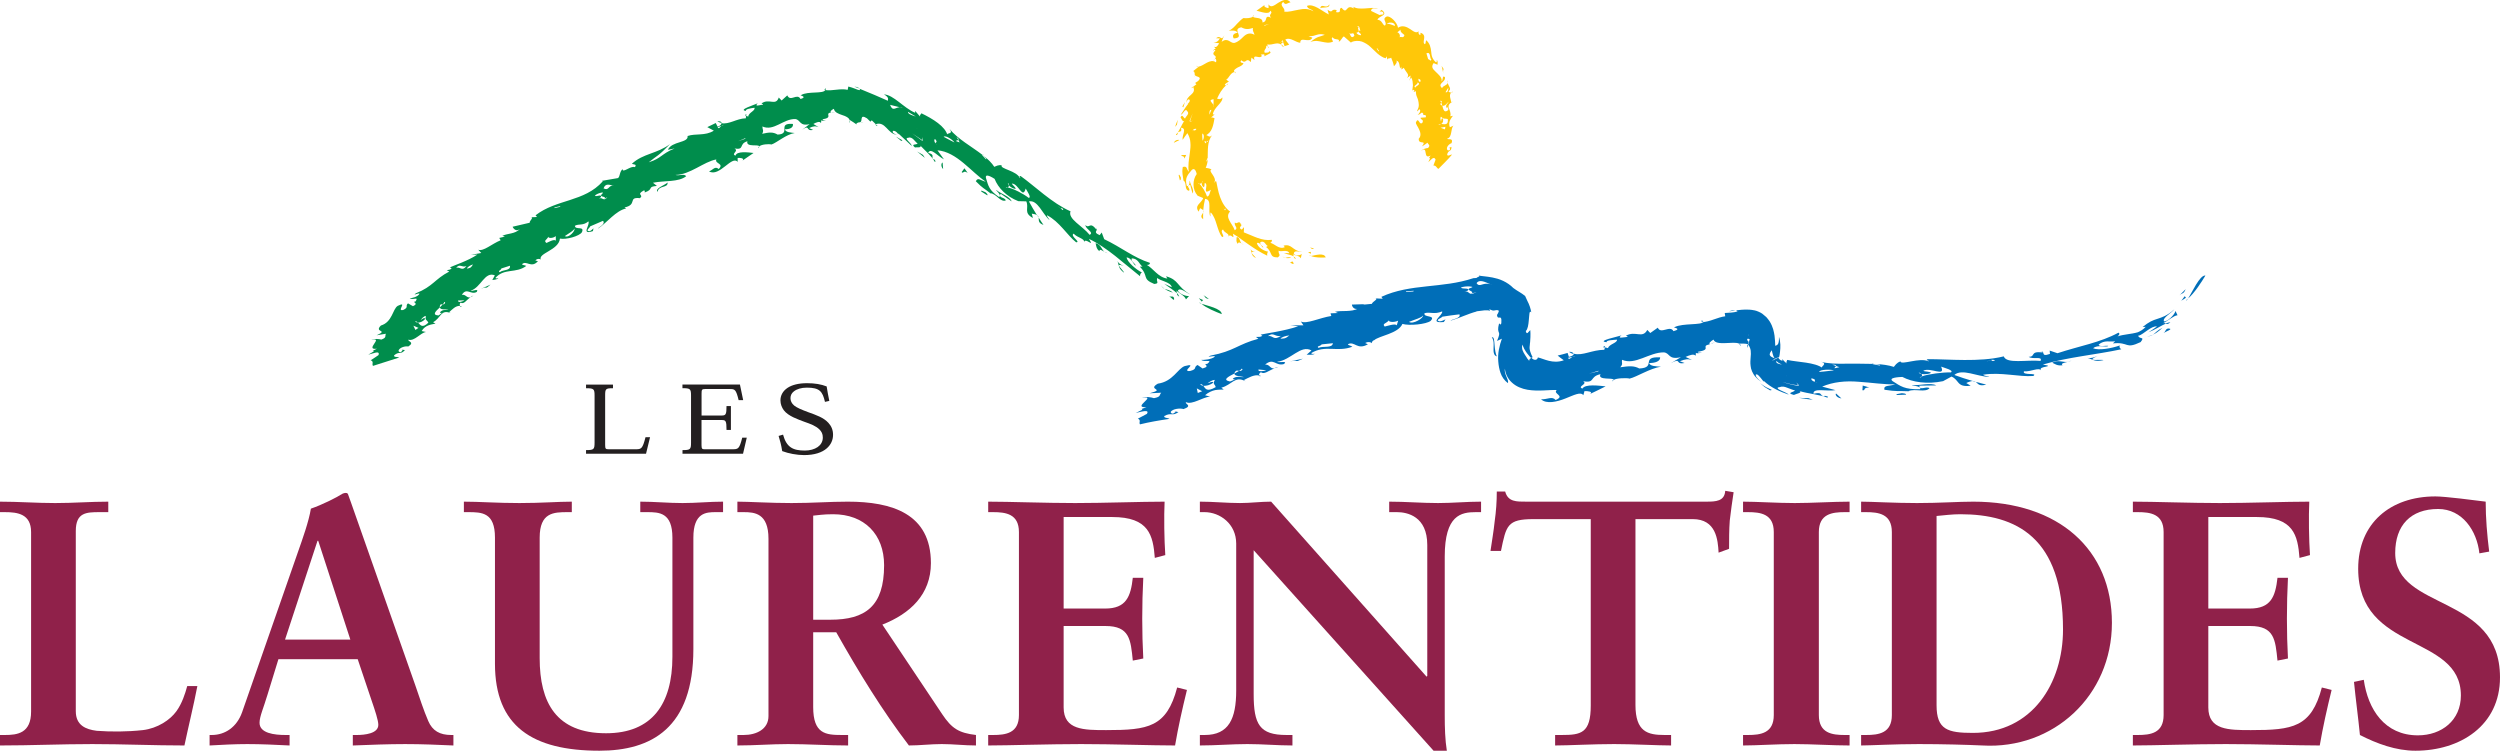 <?xml version="1.0" encoding="UTF-8"?>
<svg id="Layer_2" xmlns="http://www.w3.org/2000/svg" viewBox="0 0 500.99 150.44">
  <defs>
    <style>
      .cls-1 {
        fill: #008d4c;
      }

      .cls-2 {
        fill: #231f20;
      }

      .cls-3 {
        fill: #90214a;
      }

      .cls-4 {
        fill: #ffc709;
      }

      .cls-5 {
        fill: #006eb8;
      }
    </style>
  </defs>
  <g id="Layer_1-2" data-name="Layer_1">
    <g>
      <g>
        <path class="cls-1" d="M240.46,60.64c.07.08.2.15.3.23-.34-.11-.48-.18-.3-.23Z"/>
        <path class="cls-1" d="M244.83,62.95c-1.19-.45-3.07-1.22-4.08-2.08,1.08.38,4.09.96,4.08,2.08Z"/>
        <path class="cls-1" d="M240.96,58.99l1.29.91c-.94-.1-.6-.49-1.29-.91Z"/>
        <path class="cls-1" d="M241.08,60.12l-.24.32c-.21-.23-.41-.45-.61-.69.28.13.56.25.84.37Z"/>
        <path class="cls-1" d="M170.25,24.05c.1.19.14.39.04.61l-.04-.61Z"/>
        <path class="cls-1" d="M167.36,22.51c-.31,0-.53,0-.72.03.2-.08.39-.07.72-.03Z"/>
        <path class="cls-1" d="M173,24.63c-.19-.05-.38-.1-.56-.13.18,0,.39.03.56.13Z"/>
        <path class="cls-1" d="M208.14,43.6c.35.57.7,1.09.97,1.47-1.15-.39-.89-.98-.97-1.47Z"/>
        <path class="cls-1" d="M149.56,22.87l-.02.35c-.22-.06-.35-.15.02-.35Z"/>
        <path class="cls-1" d="M165.43,17.62c.05.17.04.31,0,.42-.07-.01-.15-.01-.22-.02l.23-.39Z"/>
        <path class="cls-1" d="M175.46,24.92s.03-.01.04-.02l.38.37c-.27-.05-.4-.17-.43-.35Z"/>
        <path class="cls-1" d="M144.62,24.65c-.28-.06-.58-.16-.88-.34.52-.08.86.09.88.34Z"/>
        <path class="cls-1" d="M166.55,22.56s0,0,0-.01c.02,0,.07,0,.1,0-.03.01-.06,0-.09.02Z"/>
        <path class="cls-1" d="M172.24,17.74c-.34-.12-.6-.23-1-.36.49,0,.8.18,1,.36Z"/>
        <path class="cls-1" d="M208.14,43.6c-.1-.16-.2-.32-.3-.48.2.14.27.3.3.48Z"/>
        <path class="cls-1" d="M236.32,59.44c-.46-.22-.47-.48-.46-.72.2.22.37.45.46.72Z"/>
        <path class="cls-1" d="M74.71,70.3l-.19.09c.07-.06.13-.08.19-.09Z"/>
        <path class="cls-1" d="M92.17,61.32c.11.01.24.03.35.09-.11.15-.26.08-.35-.09Z"/>
        <path class="cls-1" d="M104.17,45.89c-.9,1.02-2.51.86-3.5,1.37l.52.15-1.14.27.28.47c-1.75.69-3.48,2.32-4.5,1.89l.62.66-2.06.36,1.28-.04c-1.84,1.25-5.1,2.32-5.51,2.56l.34.19c-.23.33-.59.28-.97.37l.5.28c-2.96,1.54-3.2,2.95-6.68,4.35-.82.61.57-.14.72.09-.29.61-1.6.94-1.95.89.64.52,1.88-.46,1.15.67-.92.09.85.33-.51.94l-1-.57c-.63.56.24.75-.94,1.32-1.51.37,1.03-1.88-1.13-.81-1.01.65-1.06,3.24-3.35,3.93-1.5,1.44,1.68.82-.87,1.96l1.87-.31c-.26.47.23.76-.92,1.17-.52-.14-1.41-.21-2.01.06,2.66-.62-1.48,2.1,1.13,1.77l-.83.41c.12-.02.19.05.17.14l-1.09.65c.84-.18,2.44-.96,2.06.08-.51.34-.98.68-1.57,1.04.73.24.17.78.47,1.12l5.24-1.67c-.34-.19-1.09,0-1.02-.43,1.06-.93,1.28-.04,2.18-1.07l-.71-.1c.17.09.36.05.14.24-.26.47-.59.28-.73.04.12-.71,1.44-1.03,1.96-.89,1.42-.89-.2-1.04.04-1.37,1.21.38,2.41-1.4,3.52-1.54l-.87-.19c.74-1.26,2.02-1.31,2.77-1.49l-.49-.28c1.58-.8,1.51-2.67,3.55-1.82l-.32-.19c.55-.49,1.32-1.36,2.18-1.25-.09-.19-.11-.47.11-.67.68.39,1.07-.42,1.94-1.06-.7.2-.94-.67-1.69-.49.98-1.6,1.8.1,2.99-.59.5-.8-.89-.06-1.22-.25,2.09-.64,2.81-3.93,4.85-3.07l-.52.94c.92-.09,1.32-.32,1.15-.41-.21.18-.37.09-.54,0,1.79-2.05,4.12-.85,6.2-2.42-.33-.19-.7-.11-.85-.34.87-.88,1.84.91,3.19-.61l-.52-.15c.45-.51,1.13-.26,1.11-.12-.68-1.33,3.59-1.91,3.82-4.26,1.22.26,3.89-.48,4.4-1.27.61-1.35-1.39-.36-1.4-1.3.81-.45,1.63.04,2.7-.88.41.72-1.59,2.78.91,1.95l.11-.56c-.21.18-.45.5-.83.59-.89-.07.13-.7.17-.98l2.57-1.11c.6.68-.96,1.29-1.01,1.57,1.84-1.22,3.57-3.61,5.65-4.05l-.33-.2c2.66-.56.59-2.14,3.09-1.86.86-.71-.79-.64.65-1.48.41-.22.32.2.3.34,1.95-.67.41-1.16,2.45-1.31l-.79-.64c2.29-.47,5.12-.08,6.66-1.31-.43-.59-1.47,0-2.14-.26,2.92-.03,5.7-2.68,8.18-3.1-.38.87,1.65.78.48,1.92-.77-.67-1.15.2-1.94.47,2.08,1.23,4.6-3.32,5.73-1.89v-.8c.39-.06,1.47.04.98.52l2.21-1.52c-1.07-.12-3.38-.43-3.61.54-1.01-.37.77-.92-.21-1.43,2.12.33.78-.92,2.58-1.46-.33,1.29,2.25.53,2.38,1.03.47-.42,1.88-.51,2.49-.39,1-.33,2.92-2.03,4.62-2.29-.71-.08-1.81-.11-1.99-.75.92.03,1.76-.29,1.63-1.07-3.29-.23-.24,1.99-3.06,2.14-.95-.56-1.72-.47-3.1-.16.38-.71.04-.8.04-1.47,2.3,1.03,4.19-1.57,6.62-1.49,1.07.19.81,1.5,2.84,1.02l-1.49,1.13c1.66-1.14.62.36,2.19.03l-.79-.37c.88-.43,1.26-.43,1.9-.18l-1.06-.64c.47-.28,1.36-.67,1.53-.15.07-.26.06-.44.01-.59.15.12.41.14.98-.04-.37-.01-.6.11-.68-.15,2.3-.38.27-1.12,1.71-1.38-.27-.16.08-.52.57-.73.12.72.9.99,1.65,1.25.79.24,1.38.56,1.48.98v-.02c.51.33.96.58,1.47.97-.3-.22.16-.49.72-.49l-.09-.02c.63-.03-.2-1.77,1.4-.76l.75.74c-.14-.11.1-.26.22-.33l.78.76c1.99-.64,2.34,1.92,4.27,2.16-.53-.14-1.21-.6-.7-.84.4.02.81.4.96.73v-.19c.9.83,1.79,1.65,2.68,2.5,0-.57-1.73-1.58-.68-1.63.79-.32,1.34.8,1.87,1.16-.27.29-1.46.02-.53.78.22-.09,1.41.14,1.08-.37.87.95,2.27,2.08,2.86,3.23.39.04,0-.38-.13-.52l-.13.05c-.52-.56.42-.91-1.04-1.32.54-1.15,1.98.77,3.16,1.3l-1.3-1.8c3.88.3,6.83,4.42,9.69,6.29-1.06-.21-1.56-.98-2-.09,1.53,1.56,1.42,1.21,3.09,2.54l-.12-.14c1.2.17,1.93,1.81,3.02,1.46-.11-.72-1.59-.42-1.01-1.36l2.2,1.54c-.35-1.01-2.2-1.54-2.98-2.22-.65-.35,1.16.93.47,1.35-2.08-1.39-2.17-2.3-2.64-3.83-.22-1.05,1.34-.07,1.73.18.72,1.83,2.38,3.54,4.75,4.47l1.6.04c.61,1.31-.64,2.28,1.33,3.33l-.23-.87c.54.07.85.17,1.04.31-.56-.9-1.14-1.89-1.61-2.76,1.75-.38,2.7,2.51,4.12,3.73,0-.19-.51-.58-.5-.96,2.49,1.25,4.12,4.1,5.84,5.42,1.06.01-1.31-1.27-.49-1.73.78.87,2.24.94,2.09,1.75.16-1.19,2.24,1.3.96-.71,3.68,1.74,6.97,4.91,10.25,7.49-.01-.39.12-.63.38-.73-1.22-.66-2.82-1.98-3.09-3.02,1.06-.03,1.47,1.73,1.86,1.58-.26-.47-1.06-.92-.8-1.41,1.33.06,1.46,1.16,2.14,1.65l-.53.02c1.89,1.92.3,2.4,2.88,3.46,1.21-.1.26-.49.64-1.22.42.61,2.69.79,2.88,1.88l-1.51-.71c.93.74,1.9,1.27,2.51,1.88,0-.2.03-.39-.16-.56.71.65,1.81,1.13,2,1.83l.62-.69c-.67.12-2.19-.57-2.22-1.13.49-.63,1.76.56,2.46.82-2.8-1.64-2.19-2.89-4.86-3.64l.28.46c-1.82-.21-2.82-2.02-4.12-2.74.45.05.69-.19.59-.42-3.2-1.01-5.72-3.12-9.13-4.73l-.5-1.34-.41.53c-1.71-.72.16-1-.88-1.58.39.24.26.29.25.48-1.41-1.77-1.34-.11-2.24-.92.1.91,1.82,1.44.86,1.96-1.41-1.77-4.43-3.2-3.83-4.72-3.68-1.6-7.26-5.13-9.99-7.06-.54-.02.12.34-.15.43-.6-1.5-4.08-1.88-3.65-2.58-.66-.16-1.22.21-1.49.3-.5-.79-1.25-1.51-2.11-2.19l.55.62-.13.05-.78-.88.07-.02c-2.15-1.66-4.9-3.14-6.57-5.18.94,1.2-.82.67-.41,1.3-.39-1.78-2.98-3.35-5.22-4.43-.13.25-.4.35-.25.68l-1.01-1.16v.38c-2.34-1-4.29-3.58-6.25-3.69.96.57.85.83.78,1.28-1.75-.79-3.38-1.48-5.74-2.44.11.11.19.22.16.31-.34-.01-.68-.14-1.02-.3-.39-.15-.93-.33-1.32-.42l-.13.66c-1.49-.34-3.02.26-4.5.05-.38.8-3.45.18-4.82.99-.61.03,1.46.32-.12.8-.69-1.28-2.02.67-2.66-.73l-1.14,1.03-.57-.6c-.6,1.79-1.96.07-3.46,1.19.15.12.35.09.31.23-.6.07-1.86.51-1.07-.26-.88.38-3.99,1.35-2.33,1.52-.27-.36,1.09-.56,1.69-.63.19.63-1.22.97-1.25,1.77-.07-.05-.29-.08-.46-.12l-.02.46c-1.92.06-3.33,1.28-4.9.98.02.22-.19.49-.76.71l-.38-.74-1.69.82,1.31.71c-1.75,1.1-3.65.51-5.26,1.07.22,1.43-3.19,1-3.94,2.76l1.34-.26c-2.63,1.04-2.64,1.99-5.19,2.77,1.77-1.43,1.9-1.19,4.28-3.66-2.65,1.98-5.37,1.86-7.65,3.95.33.2,1.09.04.6.68-.85-.36-2.47,1.32-2.47.38-.68.68-.46,1.44-.91,1.81l-3.21.55.16.1c-3.72,4.17-9.25,3.53-13.48,6.81l.3.34-1.47.07c1.11-.12-.12.7,0,1.08l-3.42.8c.12.37.73,1.05,1.37.49ZM143.81,25.5l.76-.29c.13-.11.28-.19.48-.18l-.48.18c-.33.28-.46.72-.76.29ZM212.98,42.1l-1.03-.79c.26.1.89.83.78.3.13.15.52.4.25.49ZM145.28,30.86l.7.15.16-.69-.86.54ZM136.02,35.46l1.13-.22.03-.14-1.15.22-.02.14ZM122.83,37.17c.08,0,.15-.01.24,0-.07.01-.16.02-.24,0-.96.06-.8,1.1-1.88.58.38-1.14,1.28-.65,1.88-.58ZM142.63,27.3c-.26-.49-1.47-.01-1.99-.19-.45.35.45.46.77.66-.22.17-.42.21-.81.28.7.95.74-.8,2.03-.76ZM166.14,18.31l-.3.12,1.22.21-.92-.32ZM172.05,18.77c.25.41.77.68,1.33.95.58.24,1.2.46,1.67.73.47-.47-.3-1.55-1.66-1.86-1.43-.95-.82.76-1.34.18ZM131.4,33.96c.77-.15,2.28.49,3.28-.78l-1.14.22.21-.18-.48-.31c.88,1.03-1.26.79-1.87,1.04ZM182,23.19c.73.88,2.12,2.25,1.72,2.6.52-.79-.6-1.9-1.02-2.11-.27-.08-.42-.22-.7-.49ZM181.79,24.26c-.55-.16-.64.47-1.37-.39.38-.36.57-1.63-.98-1.95.67,1.3.56,1.74,1.7,2.81l.65-.47ZM180.93,21.66l-.62-.17c-.85.02-1.44.93-1.94-.48l1.94.48c.19,0,.4.04.62.17ZM192.04,28.05l-.36-.6c.5.35.49.5.36.6l.29.5c-1.32-.42-.56-.33-.29-.5ZM181.96,22.41l1.56.94c-.57-.17-1.66-.5-1.56-.94ZM191.26,28.55c-.66-.35-2.41-1.24-2.14-1.15.4-.34,1.88.67,2.14,1.15ZM223.28,49.67l-.81.29.93.62-.12-.9ZM213.02,44.35l-.52-.39-.41.13.93.26ZM201.98,37.58c.13-.09.2-.26.2-.44-.13-.15-.21-.31-.2-.47.14.09.21.28.2.47.32.39.96.71,1.35.72.01-.38-.64-.73-.76-1.07,1.35-.05,2.14,3.26,2.78.99.24.48,1.25,1.85.58,1.87-.98-.8-3.12-1.89-4.15-2.07-.11.07-.25.09-.44-.01.1-.03.26-.02.44.01ZM188.03,29.32c-.36-.28-.5-.44-.54-.55-.25-.35-.38-.71-.12-.92.68.72.02.63.12.92.15.21.33.41.54.55ZM187.61,30.23l-1.45-1.93.4.8-1.07-1.12c-.13.62.79,1.97,2.12,2.25ZM184.83,28.09v-.62s.14.71.14.71l-.14-.09v.14s-2.02-1.5-2.02-1.5l2.02,1.36ZM161.2,22.56c-.28,2.05,2.51.54,3.21,1.3-.08-.62.56-1.84-1.76-1.1,1.84-1.22,1.58.77,2.37-1.06-.95.36-2.25.27-2.44.27.37-.15.76-.28,1.14-.41-1-.91-1.61,1.09-2.51,1ZM149.34,27.82l-1.42.48,1.45-.62-.03.13ZM115.09,45.8c.31.33-1.08,2-1.9,1.51.83-.6,1.83-1.09,1.9-1.51ZM100.47,53.8l1.72-.55c.19,1.04-1.39.74-2.03,1.3-.49-.29.23-.33.31-.75ZM90.48,59.47l-.57.14,1,.56-.44-.7ZM93.08,60.18c-.22.19-1.37.61-1.28.04l1.28-.04ZM82.85,65.27l1.01.43-.61.42-.41-.85ZM83.17,64.38c.24-.02.42.1.59.27.46,0,1.06-.24,1.48-.78-.31-.33-.56.14-.94.23.21-.19.47-.66,1.03-.8-.16.99.24.75.51,1.36-1.26,1.21-1.62.44-2.08-.02-.26,0-.48-.09-.59-.27ZM88.74,60.99c.15-.18.28-.35.3-.49l.17.09c-.06.36-.26.4-.47.4-.17.2-.38.4-.6.61.12.58,1.31.33,1.73.45-.56.14-1.24-.1-1.71.56.17.1.14.24.54,0l-.82.61c-1.39-.1-.55-.86.26-1.62-.03-.12-.02-.28.08-.5.11-.16.32-.12.52-.11ZM82.11,64.23c-.17-.09-.12-.38-.48-.42l-.56.14c-.48.66.45.57,1.04.29ZM109.91,47.38c-.24.33.82.49,1.46-.07l.02.94c-.28-.47-1.7.39-1.89.44-.63-.53.09-.56.41-1.31ZM147.05,28.84c-.54-.05-2.18,1.42-2.91.61-.15,1.36,2,.06,2.91-.61ZM146.79,27.68c.21-.06.37-.13.51-.19.69-.07.97.72,1.8-.17-.35-.08-.65.37-.99.28-.16-.5-.27-.34-.81-.11-.15.02-.31.06-.51.19ZM127.02,37.54l-1.04-.32-1.03.62,2.07-.3ZM114.97,42.45c.3.34-.91,1.01-1.27.96.36.46,1.13-.05,1.81-.34.11,0,.26-.05.46-.17-.15.03-.3.09-.46.17-.31.01-.28-.34-.38-.52l.24-.32-.97.35.57-.12ZM94.8,52.99c-.5.8-.66.71-1.22.84.04-.28.66-.7,1.22-.84ZM120.77,38.74c-1.09.91,1,.46.33,1.14l.61-.4c-.75,1.1-1.05-.18-1.71.37l.44-.37c.12-.7-.93.07-1.23-.27.46-.51,1.99-.84,1.55-.48ZM93.48,53.32c-.92,1.17-1.28.04-2.06.37.7-.98,1.08,0,2.06-.37ZM111.1,41.71l.03-.14,1.14-.26-.03.14-1.14.26Z"/>
        <path class="cls-1" d="M94.87,59.21c-.26.23-.46.33-.64.38.19-.14.4-.28.64-.38Z"/>
        <path class="cls-1" d="M151.98,29.7c-.03-.15.04-.27.17-.38.02.09-.02.2-.17.38Z"/>
        <path class="cls-1" d="M154.55,28.98s.06-.03.09-.04c.03,0,.07,0,.1.01l-.19.02Z"/>
        <path class="cls-1" d="M235.26,59.72c.2.89-.56-.14-.97-.36.41.21.8-.15.97.36Z"/>
        <path class="cls-1" d="M232.56,56.98c.14.32.42.62.82.9-.28-.12-.54-.34-.82-.9Z"/>
        <path class="cls-1" d="M235.05,58.64c-.7-.2-1.26-.46-1.67-.75.43.19.91.13,1.67.75Z"/>
        <path class="cls-1" d="M223.92,52.29c.27.67,1.34,1.03,1.34,1.03-2.28-.87,0,.96.01,1.34-1.22-.89-.95-1.37-1.35-2.37Z"/>
        <path class="cls-1" d="M221.32,50.45c.21.12.42.23.61.28-.26-.03-.45-.14-.61-.28Z"/>
        <path class="cls-1" d="M220.33,50.35c-.66-.52-.65-1.1-.77-1.62,1.04.23,1.17,1.23,1.75,1.73-.51-.3-.97-.65-.99-.11Z"/>
        <path class="cls-1" d="M197.48,38.52c.13.15.52.39.38.63l-1.17-.74c-.38-.44.53,0,.79.11Z"/>
        <path class="cls-1" d="M193.9,34.64c-.91-.63-.81.28-1.19-.16l.56-.76.64.92Z"/>
        <path class="cls-1" d="M196.97,30.96l.22.25c-.1-.07-.19-.15-.29-.23l.07-.03Z"/>
        <path class="cls-1" d="M188.9,32.6l.1,1.29c-.65-.71-.22-1.42-.1-1.29Z"/>
        <polygon class="cls-1" points="184.96 31.04 185.34 31.64 183.78 30.36 184.96 31.04"/>
        <polygon class="cls-1" points="180.86 28.13 180.6 28.24 179.53 27.37 180.86 28.13"/>
        <path class="cls-1" d="M131.76,38.45c-.6-.69,1.55-1.38,2.02-1.88.11,1.19-1.75.48-2.02,1.88Z"/>
        <path class="cls-1" d="M96.35,57.9l1.95-.87c-1.26,1.11-.4.23-1.95.87Z"/>
      </g>
      <g>
        <path class="cls-5" d="M438.13,60.13c.11-.07.24-.21.35-.31-.24.38-.38.53-.35.31Z"/>
        <path class="cls-5" d="M441.96,55.21c-.82,1.38-2.22,3.54-3.48,4.61.8-1.2,2.34-4.74,3.48-4.61Z"/>
        <path class="cls-5" d="M436.6,59.31c.47-.43.93-.89,1.39-1.36-.42,1.08-.7.64-1.39,1.36Z"/>
        <path class="cls-5" d="M437.81,59.35l.25.32-.94.6c.23-.31.47-.6.69-.91Z"/>
        <path class="cls-5" d="M348.48,68.84c.22.11.37.26.35.51l-.35-.51Z"/>
        <path class="cls-5" d="M343.73,68.64c-.4.09-.69.17-.94.24.27-.13.51-.18.94-.24Z"/>
        <path class="cls-5" d="M349.56,67.91s.04.09.08.12c.02.01,0,0,.05.03.05.04.1.07.15.1.11.06.23.11.35.14-.11-.03-.22-.09-.33-.15-.05-.03-.1-.07-.15-.11-.05-.04-.03-.02-.05-.04-.04-.03-.07-.06-.1-.09Z"/>
        <path class="cls-5" d="M395.93,76.53c.79.22,1.54.41,2.11.54-1.47.42-1.65-.2-2.11-.54Z"/>
        <path class="cls-5" d="M321.67,69.32l-.13.36c-.27-.06-.43-.16.13-.36Z"/>
        <path class="cls-5" d="M340.95,64.16c.07.16.09.3.06.41h-.04s.37-.1.37-.1c-.07,0-.14,0-.21-.01l.16-.22-.39.11.05-.18Z"/>
        <path class="cls-5" d="M350.26,69.04s.02.03.04.04l-.17.64c-.07-.35-.03-.55.13-.68Z"/>
        <path class="cls-5" d="M315.31,70.94c-.31-.09-.62-.22-.91-.44.59-.03.94.18.91.44Z"/>
        <path class="cls-5" d="M342.66,68.93s0,0-.01,0c.03,0,.09-.02.13-.03-.05.02-.08.03-.12.04Z"/>
        <path class="cls-5" d="M347.73,62.23c-.42.06-.8.11-1.24.17.46-.21.92-.24,1.24-.17Z"/>
        <path class="cls-5" d="M395.93,76.53c-.22-.06-.44-.13-.67-.19.31-.01.5.07.67.19Z"/>
        <path class="cls-5" d="M434.94,64.59c-.51.43-.76.37-1,.26.34-.14.67-.25,1-.26Z"/>
        <path class="cls-5" d="M228.69,81.93l-.23.09c.09-.06.17-.08.23-.09Z"/>
        <path class="cls-5" d="M252.28,75.2c.13.03.27.07.38.14-.18.14-.33.03-.38-.14Z"/>
        <path class="cls-5" d="M272.26,61.78c-1.48.84-3.34.37-4.73.7l.57.25-1.47.06.16.53c-2.36.36-5.03,1.71-6.1,1.1l.51.77-2.6.02,1.55.18c-2.66.94-6.95,1.5-7.52,1.67l.34.24c-.39.29-.8.19-1.29.22l.49.37c-4.11,1.09-4.83,2.47-9.56,3.37-1.25.5.76-.07.86.19-.58.58-2.33.72-2.74.66.6.57,2.49-.23,1.19.81-1.16,0,.92.42-.93.92l-1-.7c-.91.48.05.8-1.52,1.21-1.9.15,1.82-1.75-1.06-.99-1.41.51-2.37,3.11-5.38,3.52-2.28,1.31,1.76,1.02-1.67,1.93.78-.05,1.57-.09,2.35-.11-.46.45.04.8-1.46,1.09-.58-.2-1.63-.35-2.42-.09,1.68-.24,1.09.28.51.84-.58.56-1.14,1.14.41,1.06-.35.12-.69.24-1.03.37.14-.02.21.06.17.16-.44.2-.87.41-1.3.63.88-.18,2.9-.85,2.24.18-.62.31-1.22.63-1.81.96.71.28.14.78.43,1.14,1.87-.46,3.85-.8,5.91-1.1-.33-.24-1.24-.16-1.03-.58,1.48-.79,1.46.14,2.83-.77l-.8-.2c.17.12.4.1.09.26-.45.44-.77.2-.86-.07.35-.7,2.01-.82,2.58-.6,1.99-.69.12-1.08.51-1.38,1.31.57,3.39-1.07,4.83-1.11l-1.02-.29c.34-.3.69-.53,1.04-.69.34-.16.66-.27.99-.34.65-.11,1.25-.08,1.71-.11l-.48-.37c2.11-.54,2.72-2.47,4.84-1.28l-.32-.25c.83-.41,2.05-1.16,3.04-.91-.04-.2.04-.49.37-.66.67.5,1.43-.26,2.69-.76-.91.08-.88-.83-1.85-.77,1.74-1.46,2.11.39,3.78-.11.88-.73-1.04-.21-1.37-.45,2.72-.3,4.76-3.5,6.88-2.27l-.96.85c1.13.07,1.69-.09,1.52-.21-.32.15-.47.02-.63-.1,2.87-1.75,5.21-.12,8.26-1.29-.32-.26-.79-.24-.89-.5,1.36-.71,1.84,1.27,4.01.01l-.55-.25c.73-.42,1.44-.03,1.36.1-.05-.24.05-.44.28-.61l.16-.05c1.02-.92,4.82-1.31,5.67-3.27,1.38.41,4.77.07,5.64-.6,1.2-1.24-1.52-.61-1.21-1.55,1.13-.32,1.93.32,3.54-.36.2.8-2.88,2.43.33,2.13l.33-.54c-.31.13-.71.4-1.19.41-1.02-.26.4-.67.56-.94,1.14-.18,2.28-.34,3.42-.47.4.81-1.63,1-1.78,1.28,1.66-.48,3.49-1.4,5.3-1.87h-.23c.7-.06,1.24-.17,1.71-.21.47-.04.87-.02,1.13.11-.03-.12-.09-.22-.15-.34.46.16.6.26.74.27.14.02.27-.02.42-.04.31-.06.65-.14.84.21l-.08-.18c.02.13-.06.43-.38.91.09.6.32.53.54.5.21-.02.42.03.34,1.07-.07.58-.36.2-.45.08-.32,1.23-.16,1.56-.05,1.83.12.29.14.49-.36,1.71.32-.17.64-.31.97-.45-.48,1.34-.88,2.97-.72,4.6.06.8.21,1.57.44,2.24.26.79.8,1.56,1.47,2.05.18-.34-.1-.81-.31-1.36-.24-.53-.38-1.16-.27-1.52.06.89.53,2,1.4,2.78.86.81,2.02,1.25,3.12,1.44,2.22.37,4.23-.01,5.87.06-.89.78,1.83,1.13-.23,2-.71-.84-1.63-.08-2.92-.15,1.07,1.01,3.22.51,4.88-.16,1.69-.66,3.07-1.42,3.59-.65l.24-.83c.5-.04,1.85.1,1.1.58,1.08-.5,2.12-1.02,3.13-1.53-1.28-.13-4.11-.52-4.65.45-1.17-.44,1.21-.9.12-1.48,2.55.44,1.19-.91,3.5-1.41-.66,1.32,2.65.6,2.66,1.15.16-.1.37-.17.63-.22.28-.06.6-.09.92-.11.64-.04,1.27-.02,1.65.06,1.36-.31,4.1-2.07,6.26-2.38-.88-.06-2.25-.08-2.36-.74,1.14.03,2.24-.33,2.2-1.13-4.04-.2-.62,2.06-4.18,2.23-1.08-.58-2.04-.5-3.82-.24.63-.71.23-.82.37-1.5,2.62,1.16,5.42-1.52,8.39-1.49,1.3.17.79,1.53,3.4.97l-2.02,1.2c2.25-1.22.73.35,2.75-.04l-.95-.35c1.17-.47,1.65-.49,2.43-.25l-1.27-.62c.62-.3,1.8-.73,1.96-.2.11-.26.12-.45.08-.61.17.11.5.13,1.26-.08-.47,0-.78.14-.86-.13,2.87-.47.64-1.09,2.13-1.44l.08-.02.05-.02c.05-.02.12-.04.2-.07-.38-.09.1-.55.69-.9.49,1.37,4.09.23,5.15.82l-.02-.02c.4-.01.77,0,1.12.01.33.03.66.08.75.18,0-.04-.04-.08-.06-.13-.02-.05.02-.13.03-.19.01-.06.04-.13.07-.2.05-.04-.02-.06-.06-.09-.05-.03-.04-.06-.13-.11.07.02.05.02.08.03,0-.04-.13-.11-.17-.18-.04-.07-.02-.14.02-.21.08-.13.22-.28.28-.43.06-.16.05-.27-.04-.4-.07-.1-.02-.07.01-.05.05.01.03.08.04.16-.07.19-.13.41-.22.72.02-.15.27-.06.4,0-.08.34-.18.72-.29,1.13.6.75.57,1.58.48,2.55-.03.5-.1,1.03,0,1.7.05.63.36,1.49,1.02,2.23l-.2-.23c.39.44.86.95,1.42,1.19-.53-.26-1.1-.95-1.28-1.3l.19.21c-.21-.35-.18-.52.18-.38.04.03.07.06.11.09l-.16-.18c.53.41,1.06,1.17,1.37,1.56l-.05-.23c1.54,1.45,3.33,2.19,5.01,2.77-.17-.25-.99-.56-1.58-.84-.59-.29-.95-.59-.22-.65.47-.21.98-.11,1.53.12.53.17,1.09.46,1.53.52-.13.39-1.9.48-.2.92.24-.17,1.85-.44,1.12-.78,1.66.52,4.07.71,5.56,1.31.46-.19-.28-.32-.52-.36l-.11.12c-1-.18-.18-.97-2.12-.53-.17-1.25,2.78-.41,4.41-.72-.89-.23-1.79-.47-2.68-.71,2.18-.94,4.73-1.19,7.3-.97,2.59.17,5.15.57,7.33.52-1.27.43-2.34.09-2.16,1.08,2.72.4,2.35.19,5.06.31l-.23-.04c1.38-.55,3.33.36,4.21-.57-.63-.52-1.97.59-2.04-.52l3.41-.05c-1.1-.61-3.41.05-4.71-.06-.93.09,1.88.09,1.47.82-3.18.08-3.92-.62-5.51-1.61-.97-.74,1.36-.82,1.94-.85,2.06,1.08,5.03,1.51,8.16.85l1.69-.92c1.59.66,1.02,2.22,3.84,1.83l-.88-.54c.6-.28,1-.38,1.3-.4-1.25-.37-2.58-.79-3.69-1.21,1.51-1.36,4.62.34,7,.39-.13-.15-.96-.13-1.23-.44,3.46-.59,7.29.49,10.05.25,1.06-.72-2.31-.03-1.87-.93,1.46.11,2.93-.86,3.45-.18-.41-.49.4-.65.94-.75.54-.14.83-.17-.6-.43,4.88-1.47,10.57-1.96,15.72-3.06-.35-.23-.44-.49-.3-.77-1.66.59-4.22,1.05-5.35.57.92-.85,2.8-.07,3.02-.49-.64-.08-1.74.27-1.92-.25,1.23-1.02,2.28-.45,3.32-.68l-.45.44c3.34-.34,2.36,1.25,5.55-.26.07-.08.13-.15.1-.18l.05-.02c.47-.69.03-.54-.35-.71h.02c-.14-.08-.26-.19-.34-.37.06,0,.12,0,.19-.02l-.05.02c.97-.28,2.58-2.06,3.66-1.85-.56.41-1.14.81-1.73,1.17,1.39-.53,2.54-1.34,3.53-1.76-.2-.07-.38-.17-.67-.03,1.1-.49,2.17-1.56,2.98-1.63l-.4-.86c-.17.79-1.73,2.26-2.32,2.07-.32-.71,1.54-1.67,2.1-2.41-1.48,1.34-2.54,1.63-3.43,1.93-.92.28-1.66.58-2.94,1.63l.62-.04c-.47.53-1.07.88-1.7,1.14l.12-.05c-1.39.4-2.88.41-4.06.83.44-.34.44-.68.16-.74-3.67,1.99-7.72,2.63-12.2,4.11l-1.57-.53.06.67c-2.13.76-.66-.8-2.06-.47.54-.1.46.03.61.17-2.69-.3-1.31.87-2.81.88.83.61,2.85-.22,2.37.82-2.73-.27-6.81.66-7.37-.91-4.83,1.21-11.06.54-15.24.56-.56.3.36.2.16.44-1.69-.86-5.56.84-5.61.01-.8.25-1.12.87-1.33,1.1-1.08-.36-2.37-.52-3.74-.59l1.01.2-.11.12-1.43-.28.06-.05c-.86-.03-1.74-.04-2.61-.04-.44,0-.89,0-1.34,0-.5,0-.99,0-1.47,0-1.87.03-3.55,0-5.03-.4,1.71.46-.38,1.02.43,1.31-1.55-1.23-5.09-1.2-7.13-1.67-.07.27-.28.43-.11.72-.34-.31-.69-.59-.85-.89l-.02.35-.36-.13-.22-.18-.11-.09s-.02-.07-.03-.1c-.02-.06-.04-.11-.07-.15l-1.26.65c.09-.1.18-.17.27-.22.02,0,.18-.12.27-.17.11-.06.21-.12.32-.16.11-.04.2-.06.41-.16.13-.05.06-.03.09-.04h.02s.03-.04.05-.11c.05-.16.11-.58.15-.97.1-.85.14-1.92-.21-2.96.02.91-.09,1.25-.22,1.46-.14.2-.31.25-.53.33-.02-.6-.04-1.26-.14-2.03-.13-.79-.28-1.74-.99-2.89-.2-.29-.42-.57-.66-.84-.26-.24-.53-.47-.82-.69-.35-.25-1.14-.59-1.5-.65-.19-.04-.38-.07-.57-.1-.2-.03-.39-.05-.5-.05-1.18-.06-1.9.06-2.73.14.18.04.32.1.34.2-.79.3-1.76.25-2.55.33l.1.66c-.74.08-1.5.36-2.29.63-.39.14-.79.27-1.2.37-.38.09-.85.19-1.12.14,0,.02,0,.03-.02.05l.36-.1c-.59.75-4.14.24-5.86,1.07-.75.05,1.74.29-.24.82-.69-1.3-2.54.72-3.14-.7l-1.51,1.07-.6-.62c-.98,1.83-2.35.08-4.28,1.16.16.12.4.11.32.24-.72.06-2.27.43-1.2-.31-.54.17-1.79.46-2.59.7-.37.12-.8.27-.94.4-.14.12,0,.22.56.27-.2-.4,1.33-.45,2.06-.51.05.33-.35.56-.79.8-.44.24-.88.49-1.03.9-.08-.05-.37-.09-.58-.14l-.15.47c-2.5.03-4.34,1.25-6.08.79-.02.22-.32.49-1.01.63l-.26-.79c-.68.2-1.34.38-1.99.53.39.33.8.63,1.23.94-2.21.81-4.03-.32-5.19-.57-.17.7-.85.5-1.13.25-.13-.13-.14-.24-.16-.22-.01.02-.03.04-.05.07l-.03.04s.03-.03.02-.02c-.05.05-.14.12-.27.18-.08.14-.12.23-.14.4-.07-.13-.09-.16-.22-.3-.03-.04-.06-.08-.1-.11-.05-.06-.14-.22-.2-.32-.12-.18-.23-.34-.33-.51-.4-.65-.69-1.13-.51-2.03.29.74.43.97.74,1.46.16.24.36.48.73.92.05.06.1.12.15.19.03.01.06.02.09.03.06,0,.11.05.17.02l.07-.04s-.13.11-.12.1l-.04.04-.03.03.03-.03s-.02.02,0,0c.02-.02.03-.03.05-.04.02-.02.11-.09.15-.12l.08-.05s0,0,0,0c-.02-.05-.03-.04-.08-.13l-.15-.31-.1-.24c-.26-.63-.31-1.07-.28-1.38,0-.16.03-.3.05-.48v-.14s.02-.07.02-.07v-.04s0-.02,0-.02h0s0-.01,0-.01c-.09,0,.2,0-.2,0h.03s.05,0,.05,0c.19,0,.11,0,.13,0h0s0-.02,0-.02v-.03s.02-.15.02-.15c.04-.51.11-1.37.04-2.38-.36.23-.7,1.13-.91.17.4-.33.53-1.25.61-2.2.02-.25.04-.49.06-.69.02-.24.03-.44.06-.6.05-.36.15-.52.37-.25-.1-.66-.38-1.56-.78-2.29l-.45-.99c-.84-.69-1.43-.9-2.37-1.6-.56-.58-1.3-1.08-2.04-1.43-.76-.36-1.46-.54-2.11-.67-1.25-.24-2.19-.27-2.76-.39.03.05.07.1.12.15-.33.15-.55.25-.61.33l-.6.04c-3.21,1.06-6.26,1.3-9.36,1.64-3.09.33-6.17.75-9.08,2.1l.26.38-1.8-.09c1.39,0-.37.7-.34,1.11l-1.84.18.38-.11-2.56.08c0,.4.47,1.19,1.45.76ZM314.22,71.71l.91-.21c.17-.1.35-.16.58-.14l-.58.14c-.43.25-.67.67-.91.21ZM399.68,72.31l-1.62.05c.33-.09,1.51.07,1-.27.24.03.82-.03.62.21ZM314.51,77.3l.83.23.41-.69-1.23.46ZM301.23,74.61c.16.53.4,1.1.75,1.61l.19.04c-.34-.51-.62-1.06-.78-1.6l-.16-.05ZM298.63,56.95c.14.04.27.06.45.14-.16-.04-.31-.09-.45-.14-.88-.22-1.35,0-1.73.1-.36.11-.71.16-1-.31.59-.86,1.77-.18,2.73.2ZM312.47,73.32c-.15-.52-1.58-.33-2.03-.66-.55.19.29.58.57.85-.29.11-.5.09-.92.04.4,1.11,1.01-.52,2.37-.23ZM341.72,64.75l-.29.17c.42,0,.89-.03,1.35-.05l-1.06-.12ZM348.01,63.23c.5.26,1.2.22,2.24.25.14,0,.24,0,.41.03l.52.09c.29.03,1.02.36,1.2.55.53.39.97.96,1.16,1.44.2.05.33-.04.38-.27.07-.22,0-.61-.26-1.1-.11-.25-.31-.48-.54-.72-.12-.12-.22-.23-.39-.37-.24-.16-.51-.3-.8-.42-.33-.14-.48-.16-.69-.21-.2-.04-.43-.08-.63-.1-.3-.01-.65-.01-.94.02-.32-.03-.58-.03-.77-.01-.18.02-.31.06-.4.11-.18.09-.22.22-.21.35.02.25.17.48-.27.36ZM303.09,69.69c-.06.36-.34.85-.41,1.49-.06.64.1,1.38.81,2.04-.11-.46-.2-.9-.27-1.32l.17.25c.1-.17.22-.33.33-.48-.54.42-.75.04-.78-.5-.04-.55.15-1.17.14-1.47ZM355.82,73.04c.06.1.12.22.19.34.09.11.21.22.32.34.21.25.5.48.76.69.51.45.98.76.82,1,.23-.9-1.24-1.69-1.53-1.92-.13-.03-.23-.07-.33-.14-.08-.08-.15-.18-.24-.31ZM355.48,74.07c-.49-.23-.82.41-1.27-.7.19-.06.38-.25.51-.47l-.12-.14c.14-.22.28-.33.36-.49.07-.11.05-.31-.16-.68-.44.74-.76,1.09-.69,1.66l.07.07c.03.14.09.3.18.5.08.2.2.42.42.63.25-.12.49-.25.72-.38ZM355.47,72c.09-.06.2-.12.28-.15l-.03.02-.09-.07c-.23-.09-.63-.23-.84-.45-.22-.22-.24-.54.27-1.16.15.73.35,1.39.57,1.61.05.01.1.03.12.05.01,0,.03-.01.03-.01-.05.02-.2.1-.31.17ZM367.95,73.35l-.78-.27c.75-.02.85.12.78.27l.66.23c-1.65.45-.81.07-.66-.23ZM355.99,72.36c.15.11.29.23.45.36l.65.34c-.23-.05-.62-.11-.86-.23-.21-.14-.38-.28-.25-.47ZM367.51,74.22c-.92.13-3.3.37-2.96.29.18-.49,2.35-.51,2.96-.29ZM415.47,70.49l-.49.81,1.37-.31-.88-.51ZM401.43,73.99l-.81.04-.31.37,1.12-.41ZM385.15,75.41c.07-.15.02-.33-.1-.47-.24-.05-.44-.13-.55-.26.21-.01.41.11.55.26.61.13,1.51.01,1.92-.21-.26-.32-1.19-.22-1.56-.42,1.35-.83,4.57,1.37,3.58-.84.6.24,2.63.73,1.96,1.16-1.59-.05-4.58.33-5.79.79-.06.12-.2.22-.47.25.08-.08.26-.17.47-.25ZM364.69,76.71c-.58-.04-.83-.1-.95-.17-.5-.16-.87-.42-.72-.73,1.18.27.43.53.72.73.31.09.63.16.95.17ZM364.87,77.69c-.97-.27-1.94-.56-2.88-.9.32.18.64.34.96.5-.64-.13-1.28-.31-1.9-.47.2.62,2.18,1.4,3.83.87ZM360.33,77.21l-.35-.57.56.6-.21-.03.08.13c-1.08-.17-2.16-.44-3.21-.79,1.03.3,2.08.54,3.13.66ZM335.8,69.18c-.61,2.11,3.05.49,3.86,1.23-.03-.63.89-1.89-2.08-1.06,2.42-1.3,1.9.73,3.07-1.16-1.22.4-2.83.35-3.07.36l1.45-.46c-1.14-.9-2.11,1.16-3.23,1.09ZM320.27,74.43l-1.83.45,1.9-.59-.06.14ZM285.13,63.26c.25.38-1.96,1.84-2.77,1.24,1.19-.49,2.55-.83,2.77-1.24ZM264.86,69.01l2.25-.23c-.15,1.07-1.93.49-2.89.93-.48-.38.4-.29.64-.7ZM250.91,73.06l-.73.05,1,.73-.27-.78ZM253.77,74.2c-.33.16-1.84.39-1.55-.16l1.55.16ZM239.83,77.83l1.08.57-.88.35-.2-.92ZM240.52,76.96c.3,0,.48.16.62.35.56.06,1.37-.14,2.02-.63-.26-.39-.7.08-1.18.13.31-.16.75-.64,1.47-.68-.5.97.05.8.17,1.45-.91.52-1.42.61-1.78.47-.34-.14-.49-.48-.7-.74-.32-.04-.55-.16-.62-.35ZM248.31,74.32c.25-.16.46-.31.53-.45l.17.12c-.2.36-.46.37-.7.33-.27.17-.6.35-.93.53-.06.6,1.45.54,1.91.73-.71.05-1.45-.3-2.24.29.16.12.09.26.64.09l-1.19.49c-1.63-.32-.36-.96.87-1.6,0-.13.07-.28.27-.5.19-.14.42-.07.66-.03ZM239.29,76.67c-.17-.12-.02-.4-.43-.5l-.71.06c-.79.6.34.65,1.14.44ZM278.4,64.15c-.39.3.83.59,1.78.11l-.28.96c-.19-.52-2.17.2-2.41.22-.59-.61.29-.56.9-1.29ZM317.25,75.39c-.63-.07-3.05,1.28-3.68.32-.61,1.36,2.43.35,3.68-.32ZM317.2,74.2c.26-.05.47-.11.65-.17.84-.04,1.02.78,2.23-.11-.41-.09-.87.36-1.27.26-.1-.52-.26-.36-.95-.15-.18,0-.39.04-.65.17ZM302.46,63.03c.26-.37.51-.76.64-1.4l-.1-.34-.06-.2-.11-.16c-.36-.53-.81-1.07-1.41-1.49.52.54.83,1.15,1.04,1.71l.13.28c.1.72-.03,1.15-.13,1.6ZM286.2,59.87c.23.39-1.48.86-1.9.75.27.53,1.39.13,2.32-.04.13.02.33,0,.62-.08-.19,0-.39.04-.62.08-.38-.04-.21-.39-.26-.59l.42-.28-1.32.18.74-.03ZM258.38,67.22c-.88.72-1.05.6-1.77.65.15-.28,1.04-.6,1.77-.65ZM294.91,57.62c-1.78.53.99.75-.16,1.19l.75-.15h.23s.13-.03.13-.03c-.05.03-.09.05-.13.07h-.22c-1.25.64-1.06-.58-2.07-.24l.71-.23c.49-.64-1.17-.21-1.38-.61.82-.38,2.85-.21,2.14,0ZM256.68,67.32c-1.52,1.03-1.55-.17-2.59.03,1.19-.88,1.29.19,2.59-.03ZM281.73,58.51l.08-.14,1.5-.1-.08.14-1.5.1Z"/>
        <path class="cls-5" d="M256.24,73.5c-.39.19-.66.26-.9.28.28-.11.58-.21.9-.28Z"/>
        <path class="cls-5" d="M323.09,76.44c0-.15.1-.27.26-.37,0,.09-.06.2-.26.37Z"/>
        <path class="cls-5" d="M326.42,75.83s.09-.02.13-.03c.03,0,.08.01.12.02l-.25.02Z"/>
        <path class="cls-5" d="M434.58,65.83c1.05.08-.52.57-1.02.91.51-.35.38-.91,1.02-.91Z"/>
        <path class="cls-5" d="M429.97,67.44c.41.01.92-.11,1.48-.37-.32.22-.73.37-1.48.37Z"/>
        <path class="cls-5" d="M433.35,65.67c-.65.66-1.31,1.12-1.9,1.4.5-.35.78-.83,1.9-1.4Z"/>
        <path class="cls-5" d="M418.28,71.71c.82.23,2.1-.39,2.1-.39-2.81,1.25.82.62,1.17.85-1.87.4-2.05-.13-3.27-.46Z"/>
        <path class="cls-5" d="M414.33,72.52c.29-.08.58-.16.8-.29-.27.18-.53.25-.8.29Z"/>
        <path class="cls-5" d="M413.33,73.2c-1.05.15-1.53-.26-2.07-.52,1.15-.63,2.12-.05,3.08-.16-.73.19-1.45.31-1,.68Z"/>
        <path class="cls-5" d="M381.13,78.79c.24.05.82.02.85.3l-1.76.07c-.71-.14.56-.3.91-.37Z"/>
        <path class="cls-5" d="M374.6,77.65c-1.4,0-.66.69-1.38.55l.06-.94,1.32.39Z"/>
        <path class="cls-5" d="M375.24,72.88l.41.08c-.15,0-.31-.01-.47-.02l.05-.06Z"/>
        <path class="cls-5" d="M367.97,78.88l1.05.97c-1.21-.18-1.28-1.01-1.05-.97Z"/>
        <path class="cls-5" d="M362.4,79.79l.89.32c-.93-.1-1.87-.22-2.82-.39.66.05,1.29.05,1.93.07Z"/>
        <path class="cls-5" d="M355.09,78.15c-.12.03-.25.05-.37.08-.36-.21-.7-.42-1.05-.64-.35-.28-.69-.56-1.02-.85.4.28.81.59,1.21.82.4.2.81.4,1.22.59Z"/>
        <path class="cls-5" d="M298.95,67.59c.46-.11.48.6.55,1.5.06.87.22,1.92.46,2.33-.62-.16-.69-.87-.66-1.61,0-.38.04-.75.01-1.13-.03-.4-.12-.76-.36-1.09Z"/>
        <path class="cls-5" d="M258.47,72.43l2.63-.55c-1.9.91-.56.16-2.63.55Z"/>
      </g>
      <g>
        <path class="cls-3" d="M15.19,142.53c0,2.8,1.96,3.64,4.2,3.92,2.87.21,6.02.21,9.24-.14,2.94-.35,5.46-2.03,6.72-3.78,1.12-1.54,1.75-3.5,2.17-5.04h2.03c-.77,3.99-1.75,7.91-2.59,11.9-6.16,0-12.32-.28-18.48-.28s-12.32.28-18.48.28v-2.1h.98c2.52,0,5.25-.35,5.25-4.69v-35.98c0-3.64-2.73-3.99-5.25-3.99h-.98v-2.1c3.71,0,7.35.28,11.06.28s7.07-.28,10.64-.28v2.1h-1.75c-2.66,0-4.76.07-4.76,3.78v36.12Z"/>
        <path class="cls-3" d="M53.55,139.38c-.7,2.38-1.54,4.2-1.54,5.46,0,2.1,2.94,2.45,5.25,2.45h.77v2.1c-2.8-.14-5.67-.28-8.47-.28-2.52,0-5.04.14-7.56.28v-2.1h.42c2.73,0,5.04-1.61,6.09-4.55l11.2-32.13c.91-2.59,2.17-6.09,2.59-8.68,2.24-.77,5.04-2.17,6.37-3.01.21-.07.35-.14.56-.14s.35,0,.49.21c.21.56.42,1.19.63,1.75l12.88,36.61c.84,2.45,1.68,5.04,2.59,7.14.84,1.96,2.31,2.8,4.62,2.8h.42v2.1c-3.15-.14-6.3-.28-9.66-.28s-6.93.14-10.5.28v-2.1h.77c1.61,0,4.34-.28,4.34-2.03,0-.91-.63-2.8-1.4-5.04l-2.73-8.12h-15.89l-2.24,7.28ZM63.77,108.37h-.14l-6.51,19.81h13.09l-6.44-19.81Z"/>
        <path class="cls-3" d="M99.19,107.74c0-5.04-2.59-5.11-5.39-5.11h-.84v-2.1c3.01,0,6.72.28,11.13.28s7.7-.28,10.5-.28v2.1h-.84c-2.8,0-5.6.07-5.6,5.11v24.15c0,8.89,3.29,15.05,13.3,15.05,9.24,0,13.3-5.88,13.3-15.33v-23.87c0-5.04-2.66-5.11-5.04-5.11h-1.4v-2.1c2.8,0,5.67.28,8.47.28s5.39-.28,8.12-.28v2.1h-1.47c-1.89,0-4.48.07-4.48,5.11v22.33c0,15.82-8.4,20.37-18.83,20.37-13.44,0-20.93-4.9-20.93-17.43v-25.27Z"/>
        <path class="cls-3" d="M154,107.95c0-5.11-2.8-5.32-4.97-5.32h-1.26v-2.1c2.24,0,6.58.28,10.85.28s7.56-.28,11.27-.28c8.82,0,16.66,2.38,16.66,12.32,0,6.3-4.2,10.15-9.73,12.32l11.97,17.92c1.96,2.94,3.36,3.78,6.79,4.2v2.1c-2.31,0-4.55-.28-6.86-.28-2.17,0-4.41.28-6.58.28-5.39-7.07-10.01-14.63-14.56-22.68h-4.62v14.98c0,5.39,2.52,5.6,5.74,5.6h1.26v2.1c-3.99,0-8.05-.28-12.04-.28-3.36,0-6.65.28-10.15.28v-2.1h1.26c2.59,0,4.97-1.19,4.97-3.78v-35.56ZM162.96,124.19h3.43c7,0,10.78-2.66,10.78-10.92,0-6.23-3.99-10.22-10.22-10.22-2.1,0-3.01.21-3.99.28v20.86Z"/>
        <path class="cls-3" d="M198.03,147.29h.98c2.52,0,5.18-.35,5.18-3.99v-36.68c0-3.64-2.66-3.99-5.18-3.99h-.98v-2.1c4.27,0,11.55.28,17.43.28s13.16-.28,17.92-.28c-.14,3.01-.07,7.63.14,10.71l-2.1.56c-.35-4.55-1.19-8.19-8.54-8.19h-9.73v18.34h8.33c4.2,0,5.11-2.38,5.53-6.16h2.1c-.14,2.73-.21,5.46-.21,8.19s.07,5.32.21,7.98l-2.1.42c-.42-4.2-.63-6.93-5.46-6.93h-8.4v16.31c0,4.55,4.06,4.55,8.54,4.55,8.4,0,12.11-.56,14.21-8.54l1.96.49c-.91,3.71-1.75,7.42-2.38,11.13-4.48,0-12.53-.28-18.83-.28s-14.63.28-18.62.28v-2.1Z"/>
        <path class="cls-3" d="M285.88,135.6l.14-.14v-26.25c0-5.74-3.99-6.58-6.09-6.58h-1.54v-2.1c3.29,0,6.51.28,9.8.28,2.87,0,5.74-.28,8.61-.28v2.1h-1.05c-2.94,0-6.23.56-6.23,8.89v31.85c0,2.45.07,4.9.42,7.07h-2.66l-36.05-40.18v28.84c0,6.09,1.19,8.19,6.58,8.19h1.19v2.1c-3.01,0-6.02-.28-9.03-.28s-6.37.28-9.52.28v-2.1h.98c4.83,0,6.3-3.29,6.3-8.89v-29.47c0-3.92-3.22-6.3-6.37-6.3h-.91v-2.1c2.66,0,5.39.28,8.05.28,2.1,0,4.13-.28,6.23-.28l31.15,35.07Z"/>
        <path class="cls-3" d="M307.3,104.03c-5.25,0-5.46,1.26-6.51,6.37h-2.1c.28-1.96.63-3.92.84-5.95.28-1.96.42-3.92.42-5.95h1.68c.56,2.1,2.31,2.03,4.2,2.03h36.12c1.89,0,3.64-.07,3.78-2.17l1.68.28c-.28,1.89-.56,3.78-.77,5.67-.14,1.89-.14,3.78-.14,5.67l-2.1.77c-.14-2.59-.49-6.72-5.18-6.72h-11.48v37.24c0,5.39,2.45,6.02,5.81,6.02h1.33v2.1c-2.73,0-7.63-.28-11.41-.28-4.2,0-9.1.28-11.83.28v-2.1h1.33c3.85,0,5.81-.35,5.81-5.88v-37.38h-11.48Z"/>
        <path class="cls-3" d="M349.3,147.29h.98c2.52,0,5.18-.35,5.18-3.99v-36.68c0-3.64-2.66-3.99-5.18-3.99h-.98v-2.1c2.73,0,6.93.28,10.36.28s7.7-.28,10.99-.28v2.1h-.98c-2.52,0-5.18.35-5.18,3.99v36.68c0,3.64,2.66,3.99,5.18,3.99h.98v2.1c-3.36,0-7.56-.28-11.06-.28s-7.56.28-10.29.28v-2.1Z"/>
        <path class="cls-3" d="M372.96,147.29h.98c2.52,0,5.18-.35,5.18-3.99v-36.68c0-3.64-2.66-3.99-5.18-3.99h-.98v-2.1c2.1,0,6.72.28,11.2.28s8.26-.28,11.27-.28c17.22,0,27.79,9.66,27.79,24.29s-11.76,25.41-25.97,24.57c-3.08-.14-7.98-.28-12.74-.28s-9.73.28-11.55.28v-2.1ZM388.08,141.34c0,4.9,2.24,5.53,7.28,5.53,11.9,0,18.06-9.94,18.06-20.72,0-18.48-9.38-23.1-20.58-23.1-1.61,0-3.22.21-4.76.35v37.94Z"/>
        <path class="cls-3" d="M427.42,147.29h.98c2.52,0,5.18-.35,5.18-3.99v-36.68c0-3.64-2.66-3.99-5.18-3.99h-.98v-2.1c4.27,0,11.55.28,17.43.28s13.16-.28,17.92-.28c-.14,3.01-.07,7.63.14,10.71l-2.1.56c-.35-4.55-1.19-8.19-8.54-8.19h-9.73v18.34h8.33c4.2,0,5.11-2.38,5.53-6.16h2.1c-.14,2.73-.21,5.46-.21,8.19s.07,5.32.21,7.98l-2.1.42c-.42-4.2-.63-6.93-5.46-6.93h-8.4v16.31c0,4.55,4.06,4.55,8.54,4.55,8.4,0,12.11-.56,14.21-8.54l1.96.49c-.91,3.71-1.75,7.42-2.38,11.13-4.48,0-12.53-.28-18.83-.28s-14.63.28-18.62.28v-2.1Z"/>
        <path class="cls-3" d="M496.86,110.89c-.49-4.55-3.43-8.89-8.26-8.89-5.53,0-8.61,3.29-8.61,8.82,0,11.62,21,8.12,21,24.92,0,9.66-7.98,14.7-16.94,14.7-3.92,0-7.7-1.4-11.13-3.15-.35-3.57-.84-7.07-1.19-10.64l1.96-.42c.84,5.95,4.2,11.13,10.85,11.13,4.76,0,8.61-3.01,8.61-7.98,0-12.39-20.58-8.54-20.58-25.41,0-9.1,6.44-14.49,15.47-14.49,1.96,0,7.91.77,10.08,1.05,0,3.29.28,6.65.7,10.01l-1.96.35Z"/>
      </g>
      <g>
        <path class="cls-4" d="M262.48,51.21c.06.04.16.06.24.09-.23.03-.33.03-.24-.09Z"/>
        <path class="cls-4" d="M265.66,51.59c-.82.04-2.12.08-2.94-.29.73-.11,2.66-.75,2.94.29Z"/>
        <path class="cls-4" d="M262.33,49.51l1,.31c-.58.29-.48-.21-1-.31Z"/>
        <polygon class="cls-4" points="262.7 50.49 262.65 50.88 262.11 50.5 262.7 50.49"/>
        <path class="cls-4" d="M240.26,13.36c-.2.01-.4-.02-.57-.18l.57.18Z"/>
        <path class="cls-4" d="M243.08,12.17c.17-.15.29-.25.38-.35-.06.14-.17.21-.38.35Z"/>
        <path class="cls-4" d="M239.29,15.49l.16-.43c-.02.15-.07.31-.16.43Z"/>
        <path class="cls-4" d="M241.11,42.61c-.02.5-.02.98,0,1.32-.72-.52-.2-.94,0-1.32Z"/>
        <path class="cls-4" d="M254.13,9.61l-.07-.31c.15.08.25.19.07.31Z"/>
        <path class="cls-4" d="M247.65,14.68c-.15-.1-.25-.19-.3-.28.04-.01.08-.03.13-.05l.18.32Z"/>
        <path class="cls-4" d="M239.1,17.39s.01.02.02.04l-.33.26c.03-.2.13-.3.31-.29Z"/>
        <path class="cls-4" d="M256.78,8.91c.17.12.36.3.54.54-.29-.07-.51-.3-.54-.54Z"/>
        <path class="cls-4" d="M243.5,11.77s0,0,.01,0c-.01.01-.03.03-.05.05.01-.02.03-.03.04-.05Z"/>
        <path class="cls-4" d="M245.73,17.07c.13-.11.24-.23.38-.34-.04.21-.2.31-.38.34Z"/>
        <path class="cls-4" d="M241.11,42.61c0-.14,0-.28.02-.42.08.15.05.28-.02.42Z"/>
        <path class="cls-4" d="M259.71,51.86c-.33-.01-.4-.23-.45-.46.18.11.33.26.45.46Z"/>
        <path class="cls-4" d="M286.36,31.7l-.08.12c.01-.06.04-.1.08-.12Z"/>
        <path class="cls-4" d="M290.82,18.56c.06-.07.14-.15.24-.22.09.13-.05.21-.24.22Z"/>
        <path class="cls-4" d="M279.81,12.16c.74.1.59,1.17.81,1.57l.18-.38.07.58.43-.35c.21.38.46.74.69,1.06.25.31.28.66-.05.98l.75-.48c-.09.37-.16.72-.27,1.05.13-.22.22-.44.34-.67.35.38.34,1.05.39,1.55-.03.54-.15.96-.12,1.06l.31-.14c.2.13,0,.29-.07.46l.46-.19c.02.38.04.7.15.98.08.28.25.53.3.82.07.28.13.57.14.9,0,.17,0,.35-.05.54-.06.2-.15.4-.26.63,0,.54.21-.26.49-.22.32.36-.18.98-.42,1.07.77.03.72-.88,1.19-.1-.47.39.76-.17.44.64-.34.03-.68.05-1.04.07.02.49.71.3.38,1-.67.67-.75-1.31-1.3-.08-.09.32.4.85.65,1.46.28.6.43,1.29-.09,1.83-.07,1.35,1.71.08.66,1.53.38-.23.76-.47,1.1-.74.12.39.68.46.11,1.06-.46.05-1.13.24-1.37.58,1.48-1.15.25,1.88,1.88.93l-.33.52c.07-.05.16-.02.21.06l-.34.76c.43-.33,1.11-1.37,1.46-.51l-.44,1.18c.63-.01.6.51,1.01.67.9-.93,1.87-1.83,2.74-2.88-.36,0-.79.42-1,.08.16-1.07.89-.53.87-1.61l-.57.22c.18,0,.29-.11.25.11.12.43-.24.43-.49.32-.37-.54.36-1.27.83-1.39.43-1.18-.83-.6-.88-.91,1.08-.29.63-1.99,1.27-2.6l-.73.32c-.42-1.08.27-1.78.61-2.3l-.53.12c.19-.64-.12-1.18-.28-1.65-.15-.47-.09-.85.82-1.33l-.34.13c-.07-.55-.53-1.36-.02-1.92-.21,0-.47-.08-.54-.29.33-.17.36-.4.28-.67-.11-.27-.32-.59-.46-.98-.08.55-.97.53-1.09,1.06-1.09-.97.79-1.19.56-2.22-.31-.24-.39-.07-.42.17-.06.25-.09.58-.24.68.14-.81-.68-1.4-1.19-1.92-.53-.53-1-.91-.41-1.74l.78.33c.08-.71-.08-1.02-.19-.88.14.15.02.29-.09.42-.76-.63-.93-1.3-.99-2.15-.08-.83-.26-1.67-1-2.3-.15.33-.05.61-.25.8-.78-.4.63-1.78-.88-2.3l-.05.48c-.48-.16-.4-.79-.28-.83-.5.56-1.05.1-1.75-.38-.69-.46-1.58-.86-2.44-.27-.12-1.01-1.56-2.48-2.28-2.24-1.09.52.27,1.17-.35,1.82-.55-.21-.53-1.12-1.49-1.18.24-.81,2.36-.86.82-1.99l-.4.34c.2,0,.5-.07.71.14.31.66-.49.39-.68.57l-1.74-.84c.11-.89,1.17-.33,1.36-.5-.77-.17-1.7-.07-2.57.01-.43.03-.85.04-1.24,0-.39-.03-.75-.12-1.07-.33l.07.35c-1.65-1.06-1.23,1.42-2.44-.15-.75.15.16.96-.93.91-.3-.02-.1-.34-.04-.45-1.33-.38-.63.81-1.84-.06l.24.94c-1.39-.69-3.07-2.26-4.37-1.72.15.71.94.57,1.29,1.09-.9-.57-1.98-.55-2.99-.32-1.03.17-1.99.52-2.87.37.35-.71-1.14-1.2-.19-1.94.5.84.85.13,1.46.1-.66-.89-1.64-.43-2.46.08-.82.55-1.51,1.09-1.94.3v.76c-.29,0-1.13-.26-.76-.65-.56.39-1.11.77-1.65,1.17.88.22,2.6.88,2.74,0,.75.55-.54.73.19,1.4-1.55-.67-.51.75-1.74.96.1-1.21-1.73-.72-1.91-1.19-.3.35-1.38.38-1.89.31-.36.17-.83.66-1.33,1.18-.48.56-1.01,1.11-1.63,1.36.59-.05,1.44-.15,1.8.41-.69.06-1.23.46-.79,1.13,2.46-.14-.59-1.82,1.5-2.23.89.48,1.42.4,2.34.14-.11.66.16.75.32,1.36-.91-.5-1.61-.2-2.17.33-.56.54-1.1,1.12-1.92,1.31-.82.04-1.28-1.18-2.51-.22.15-.47.36-.88.56-1.34-.71,1.41-.66-.19-1.67.61l.77.04c-.42.65-.67.79-1.29.84.38.03.76.07,1.13.12-.18.38-.56,1.01-1,.68.11.22.23.36.35.46-.18-.03-.38.05-.61.43.24-.15.3-.33.52-.17-1.16,1.22.58.91-.09,1.69.27,0,.32.38.21.74-1.18-.86-2.5.75-3.45.85h.02c-.4.32-.84.64-1.23.98.24-.21.44.27.39.72l.03-.07c0,.51,1.65.26.67,1.25-.24.14-.47.29-.69.45.1-.09.25.11.33.22l-.66.5c.39.78.04,1.18-.42,1.6-.47.41-1.01.85-.88,1.6,0-.4.28-.93.62-.55.08.3-.18.61-.45.74l.18-.02c-.56.7-1.03,1.46-1.53,2.23.53-.1.91-1.46,1.3-.71.57.52-.31,1.03-.43,1.48-.37-.13-.55-1.04-.91-.23.17.15.41,1.01.76.69-.57.77-.93,2.01-1.69,2.76.16.27.34-.12.4-.25l-.1-.07c.27-.51,1,.02.72-1.06,1.27.07.16,1.49.33,2.42.32-.46.61-.91.95-1.34.37.62.57,1.24.6,1.88.07.64,0,1.3-.09,1.97-.17,1.34-.46,2.77-.21,3.91-.56-.59-.25-1.23-1.22-.98-.13.79-.09,1.12-.05,1.45.05.32.1.64.21,1.39v-.13c.72.58.08,1.85,1.08,2.06.42-.48-.8-.87.25-1.21.15.58.28,1.16.48,1.77.39-.78-.47-1.75-.53-2.47-.2-.46.14.99-.62.98-.48-1.63.15-2.25.98-3.24.64-.62.92.52.99.81-.46.64-.64,1.36-.64,2.12,0,.74.24,1.54.81,2.22.37.18.75.34,1.13.49-.35,1.04-1.85,1.42-.92,2.71l.3-.7c.37.18.55.32.62.47.06-.79.2-1.63.38-2.33.75.08.85.64.87,1.35,0,.71-.08,1.59.17,2.17.1-.14-.1-.53.1-.81.62.67.92,1.57,1.2,2.49.29.91.57,1.84,1.05,2.43.82.03-.61-1.12.21-1.49.29.77,1.4.79,1.04,1.49.47-1.02,1.34,1.02.94-.65.57.32,1.09.7,1.61,1.08.53.36,1.08.75,1.64,1.16,1.13.79,2.37,1.58,3.63,2.17-.06-.35,0-.62.16-.81-.88-.15-2.06-.85-2.24-1.72.68-.35,1.04,1.11,1.3.83-.21-.34-.76-.48-.6-1.02.85-.4.99.56,1.48.77l-.34.21c1.42,1.07.51,2.09,2.35,2.08.74-.57.07-.55.17-1.37.38.39,1.78-.36,2.14.53-.36,0-.71-.01-1.07-.03.72.32,1.44.35,1.95.67-.05-.18-.08-.36-.23-.44.58.3,1.35.27,1.65.82l.19-.88c-.36.39-1.45.41-1.6-.09.14-.77,1.18-.24,1.65-.29-2.06-.32-1.98-1.69-3.7-1.28l.26.3c-1.15.56-2.07-.71-2.92-.86.28-.12.39-.43.31-.6-2.04.28-3.76-.82-5.61-1.5,0-.36.01-.71.04-1.05l-.44.5c-1-.44.41-.86-.13-1.23.19.16.08.21.02.37-.39-1.34-.91.03-1.27-.6-.27.75.82,1.09-.04,1.59-.48-1.38-2.08-2.6-.93-3.75-.95-.66-1.6-1.78-2.01-2.91-.42-1.15-.55-2.24-.76-3.12-.34-.17-.16.23-.4.2.66-1.01-1.4-2.35-.55-2.56-.3-.29-.93-.31-1.17-.37.26-.56.4-1.17.41-1.78l-.16.48-.12-.03.22-.67.05.02c.06-1.51-.13-3.29.88-4.55-.62.72-.97-.29-1.34.05,1.39-.6,1.59-2.14,1.83-3.47-.27-.06-.46-.22-.71-.12.24-.21.46-.42.72-.62h-.35c.18-1.46,2.08-2.35,1.91-3.42-.37.46-.63.36-1.06.24.44-.94.88-1.83,1.83-2.68-.1.02-.21,0-.29-.04.06-.33.53-.5.83-.7l-.54-.38c.6-.36.74-1.25,1.61-1.54-.21-.33.19-.6.67-.89.49-.23,1.02-.43,1.15-.82.31-.12-.98-.02-.41-.63,1.09.89.82-.72,1.91.35.04-.29.07-.6.13-.89l.61.5c-.23-.73.07-.75.44-.68.38.07.81.22,1.07-.18-.13-.12-.24-.11-.26-.23.33-.02.93-.27.71.33.2-.11.63-.33.96-.49.32-.17.46-.37-.05-.57.25.37-.51.32-.82.35-.15-.29-.04-.48.08-.69.14-.19.29-.39.21-.75.06.05.2.11.31.18l-.09-.41c1.13.2,1.86-.58,2.8.03-.04-.21.07-.4.4-.46l.27.78.92-.3-.78-1.02c.49-.3,1.04-.14,1.56.1.52.24.99.5,1.44.54-.01-.7.46-.64.98-.57.52.05,1.11.2,1.45-.45l-.76-.31c.79.06,1.22-.14,1.65-.27.43-.12.87-.22,1.6,0-1.22.51-1.28.16-2.91,1.46.41-.18.82-.24,1.2-.24.39.02.76.11,1.13.18.73.13,1.41.34,2.23-.04-.08-.33-.48-.56-.06-.88.27.69,1.52.13,1.2.92.52-.23.71-.99,1.04-1.07l1.48,1.3-.02-.17c.78-.31,1.51-.3,2.15-.1.62.25,1.22.59,1.71,1.07.5.46.99.92,1.44,1.36.23.21.5.38.75.54.25.17.53.3.85.38l.2-.4c.06.3.13.57.15.88-.12-.65.48-.33.75-.61.24.59.46,1.14.56,1.72.29-.26.83-.96.43-1.11ZM257.19,8.33l-.43.07c-.07.06-.15.11-.27.06.09-.02.18-.05.27-.06.18-.17.23-.55.43-.07ZM245.47,42.14c-.12-.22-.25-.44-.35-.66.13.1.23.68.41.28.02.12.18.33-.06.38ZM256.11,2.94l-.5-.3-.12.62.61-.32ZM262.92,1.66l-.77-.25-.05.12.78.25.05-.12ZM270.41,6.61s-.07-.07-.1-.13c.04.03.07.07.1.13.41.49.82-.47,1,.57-.65.69-.78-.17-1-.57ZM257.83,6.96c.16.51.89.44,1.18.77.27-.18-.25-.56-.44-.86.14-.09.26-.07.49,0-.39-1.09-.48.49-1.23.1ZM246.81,14.44l.05-.17c-.24.08-.47.17-.7.26.22-.03.43-.07.65-.09ZM244.81,16.57c-.81-.06-1.1.81-1.52,1.29.48.4,1.39.17,1.65-.48.87-.46-.67-.73-.13-.81ZM265.22,5.02c-.43-.19-1.14-1.48-2.01-.73.24.09.47.17.7.28l-.16.06.2.49c-.25-1.32.9-.14,1.28-.1ZM242.06,22.05c-.62.45-1.38,1.44-1.85,1.22.91.25,1.52-.52,1.6-.78,0-.17.08-.27.25-.44ZM241,21.92c0-.36-.62-.42-.02-.91.44.26,1.64.41,1.59-.55-1.07.34-1.51.25-2.19,1.04l.62.42ZM243.17,21.42v-.37c-.22-.52-1.17-1.01.03-1.17l-.02,1.17c.05.12.06.24,0,.37ZM241.8,28.45l.34-.33c-.05.33-.19.37-.34.33l-.29.28c-.3-.78,0-.37.29-.28ZM242.76,22.02c-.13.32-.28.63-.39.96-.03-.35-.05-1.03.39-.96ZM240.98,28.19c-.01-.22-.04-.62-.06-.94,0-.32.02-.57.03-.49.46.15.31,1.16.03,1.43ZM250.29,47.66l-.59.46.59.34v-.79ZM244.46,43.87l-.21-.35-.37.06c.19.1.39.19.58.28ZM240.37,36.83c.15,0,.32-.08.44-.18.02-.13.07-.25.19-.34.03.1-.06.23-.19.34-.05.33.16.75.41.87.27-.22.08-.64.23-.88.47.22.26.85.21,1.3-.05.46.04.71,1,.09-.17.34-.3,1.46-.79,1.33-.23-.75-.95-2.03-1.51-2.52-.12,0-.24-.04-.29-.16.09.02.19.08.29.16ZM238.75,26.57c.09-.29.17-.41.25-.46.2-.23.47-.38.76-.27-.34.56-.55.15-.76.27-.12.14-.21.3-.25.46ZM237.75,26.55c.37-.47.72-.93,1.09-1.36-.2.14-.37.28-.55.42.17-.31.38-.61.57-.91-.63,0-1.48.92-1.12,1.85ZM238.5,24.29l.56-.1-.6.2.03-.11-.13.02c.19-.53.41-1.05.65-1.56-.2.5-.38,1.01-.52,1.54ZM246.79,10.04c-.93-1.77-1.93.22-2.86-.07.43.45.8,1.51,1.83.27-.4,1.44-1.55-.08-.79,1.52.27-.62,1.2-.88,1.3-.94l-.44.61c1.16.41.32-1.24.96-1.41ZM253.38,5.04l.95-.22-.96.34v-.12ZM277.93,4.85c.11-.46,1.69-.52,1.6.35-.66-.2-1.3-.59-1.6-.35ZM286.2,11.88l-.35-1.2c.94-.39.57.93,1.01,1.3-.32.41-.28-.12-.66-.1ZM288.39,19.07l-.14.37c.32-.13.65-.27.97-.42l-.83.05ZM290.22,17.58c.08.21-.09,1.12-.54.89.18-.29.37-.58.54-.89ZM288.68,25.6l.98-.19-.1.52-.88-.33ZM288.24,24.95c.14-.11.35-.12.58-.1.32-.19.48-.63.33-1.12-.44-.02-.23.34-.39.57-.01-.2-.23-.57,0-.91.67.59.73.28,1.37.46.17,1.33-.68,1.04-1.32.99-.18.11-.39.15-.58.1ZM288.84,20.59c-.07-.16-.15-.29-.25-.35l.17-.06c.27.16.2.3.08.42.07.17.13.37.19.58.54.19.99-.61,1.32-.83-.19.4-.76.7-.47,1.25.17-.05.28.03.3-.31l.06.75c-.86.73-1-.11-1.21-.87-.12-.03-.24-.1-.38-.25-.07-.12.07-.22.19-.33ZM287.44,25.3c-.18.01-.35-.17-.62-.06l-.26.28c.17.56.7.17.88-.23ZM280.38,7.47c.29-.02.19-.85-.36-.99l.68-.56c-.27.48.69.99.75,1.11-.28.74-.44.23-1.07.44ZM254.9,4.47c.36.12,1.49-.85,1.97.09.13-1.25-1.39-.56-1.97-.09ZM255.16,5.61c-.13.02-.24.05-.32.08-.45-.06-.74-.85-1.22-.16.25.13.41-.23.66-.09.17.5.22.37.56.25.1.01.2,0,.32-.08ZM268.65,4.05l.38.81c.24,0,.49,0,.73.02-.36-.29-.74-.55-1.12-.83ZM275.88,7.24c.11-.43.88-.13.94.13.19-.55-.35-.69-.74-.92-.03-.07-.11-.13-.24-.18.06.07.15.13.24.18.1.19-.12.42-.19.61l-.26.08.49.37-.24-.27ZM284.26,15.77c.55.24.42.36.35.66-.25-.02-.42-.34-.35-.66ZM271.93,6.51c.86-.08-.18-.95.41-1.09l-.44-.05c.84-.42.34.76.86.71l-.35.03c-.38.48.39.49.33.93-.42.13-1.14-.49-.81-.53ZM284.1,16.5c.78.48-.44.68-.46,1.06-.58-.37.48-.54.46-1.06ZM276.34,10.21l-.09.08-.36-.55.09-.08.37.55Z"/>
        <path class="cls-4" d="M289.99,16.07c.12.24.14.41.12.55-.06-.17-.11-.35-.12-.55Z"/>
        <path class="cls-4" d="M251.18,3c.05.14,0,.25-.08.35-.03-.08-.02-.19.08-.35Z"/>
        <path class="cls-4" d="M249.28,3.62s-.05.03-.07.04c-.02,0-.05,0-.08-.01l.15-.03Z"/>
        <path class="cls-4" d="M259.14,52.56c.34.73-.38.1-.68.07.31.02.46-.47.68-.07Z"/>
        <path class="cls-4" d="M256.86,51.18c.15.23.39.4.7.49-.2,0-.41-.09-.7-.49Z"/>
        <path class="cls-4" d="M258.75,51.65c-.47.11-.88.12-1.2.01.31,0,.59-.25,1.2-.01Z"/>
        <path class="cls-4" d="M250.6,49.89c.19.56.97.57.97.57-1.66-.13.03.89.09,1.24-.95-.47-.77-.99-1.06-1.82Z"/>
        <path class="cls-4" d="M248.81,48.8c.14.07.28.14.42.14-.19.03-.32-.04-.42-.14Z"/>
        <path class="cls-4" d="M248.07,48.87c-.42-.4-.28-.93-.24-1.37.36.04.5.27.6.56.11.26.19.56.38.74-.34-.18-.64-.41-.74.07Z"/>
        <path class="cls-4" d="M236.65,35.59c-.02.15.06.47-.21.55l-.24-.99c.07-.43.35.26.45.44Z"/>
        <path class="cls-4" d="M237.34,31.8c-.02-.77-.7-.31-.57-.72l.94-.03-.37.74Z"/>
        <polygon class="cls-4" points="242.09 31.65 242.03 31.84 242.03 31.63 242.09 31.65"/>
        <path class="cls-4" d="M236.29,28.09l-1.07.53c.3-.69,1.13-.65,1.07-.53Z"/>
        <path class="cls-4" d="M235.86,24.99l-.38.43c.15-.49.35-.96.54-1.42-.05.33-.12.66-.16.99Z"/>
        <path class="cls-4" d="M237.11,21.51l-.18-.19.55-.87c-.12.35-.26.7-.36,1.06Z"/>
        <path class="cls-4" d="M266.39.89c.06.44-.29.56-.7.59-.41.05-.89.03-1.11.15.29-1.11,1.18.33,1.8-.74Z"/>
        <path class="cls-4" d="M289.23,14.78c-.11-.51-.17-1.05-.34-1.55.77,1.01.13.33.34,1.55Z"/>
      </g>
      <g>
        <path class="cls-2" d="M129.46,90.93h-12.02v-.73c1.58,0,1.71-.14,1.71-1.54v-9.36c0-1.35-.13-1.5-1.71-1.5v-.73h5.4v.73c-1.5,0-1.57.13-1.57,1.5v9.83c0,.82.1.9.7.9h5.43c1.11,0,1.36-.08,1.96-2.42h.91l-.81,3.33Z"/>
        <path class="cls-2" d="M136.77,90.93v-.73c1.57,0,1.71-.14,1.71-1.5v-9.41c0-1.36-.14-1.5-1.72-1.5v-.73h11.52l.65,3.13h-.91c-.53-2.18-.77-2.23-1.77-2.23h-4.95c-.65,0-.71.13-.71.95v4.36h4.01c.85,0,.99-.2.99-1.9h.88v4.79h-.88c0-1.83-.14-1.99-.99-1.99h-4.02v5.06c0,.73.17.8.57.8h5.65c1.12,0,1.37-.06,1.94-2.32h.91l-.75,3.22h-12.14Z"/>
        <path class="cls-2" d="M165.32,80.53c-.49-2.09-1.05-2.85-3.64-2.85-1.11,0-2.01.29-2.59.75-.46.36-.68.8-.68,1.37,0,.53.23,1.04.74,1.47.57.45,1.45.82,2.76,1.31,1.75.63,3.13,1.1,4.1,2.16.57.62.93,1.39.93,2.38,0,1.09-.45,2.02-1.25,2.72-.95.84-2.47,1.36-4.56,1.36-1.42,0-3.12-.32-4.38-.8-.19-1.25-.44-2.1-.72-3.04l.89-.26c.71,2.6,2.05,3.19,4.38,3.19,1,0,1.91-.25,2.56-.7.63-.44,1.03-1.09,1.03-1.9,0-.76-.25-1.18-.67-1.62-.73-.72-1.72-1.09-3.07-1.56-1.26-.48-3.17-1.11-4.07-2.29-.4-.54-.68-1.22-.68-1.99,0-.97.46-1.86,1.43-2.51.87-.57,2.14-.93,3.91-.93,1.56,0,2.82.22,3.92.65.12.82.31,1.81.53,2.9l-.89.2Z"/>
      </g>
    </g>
  </g>
</svg>